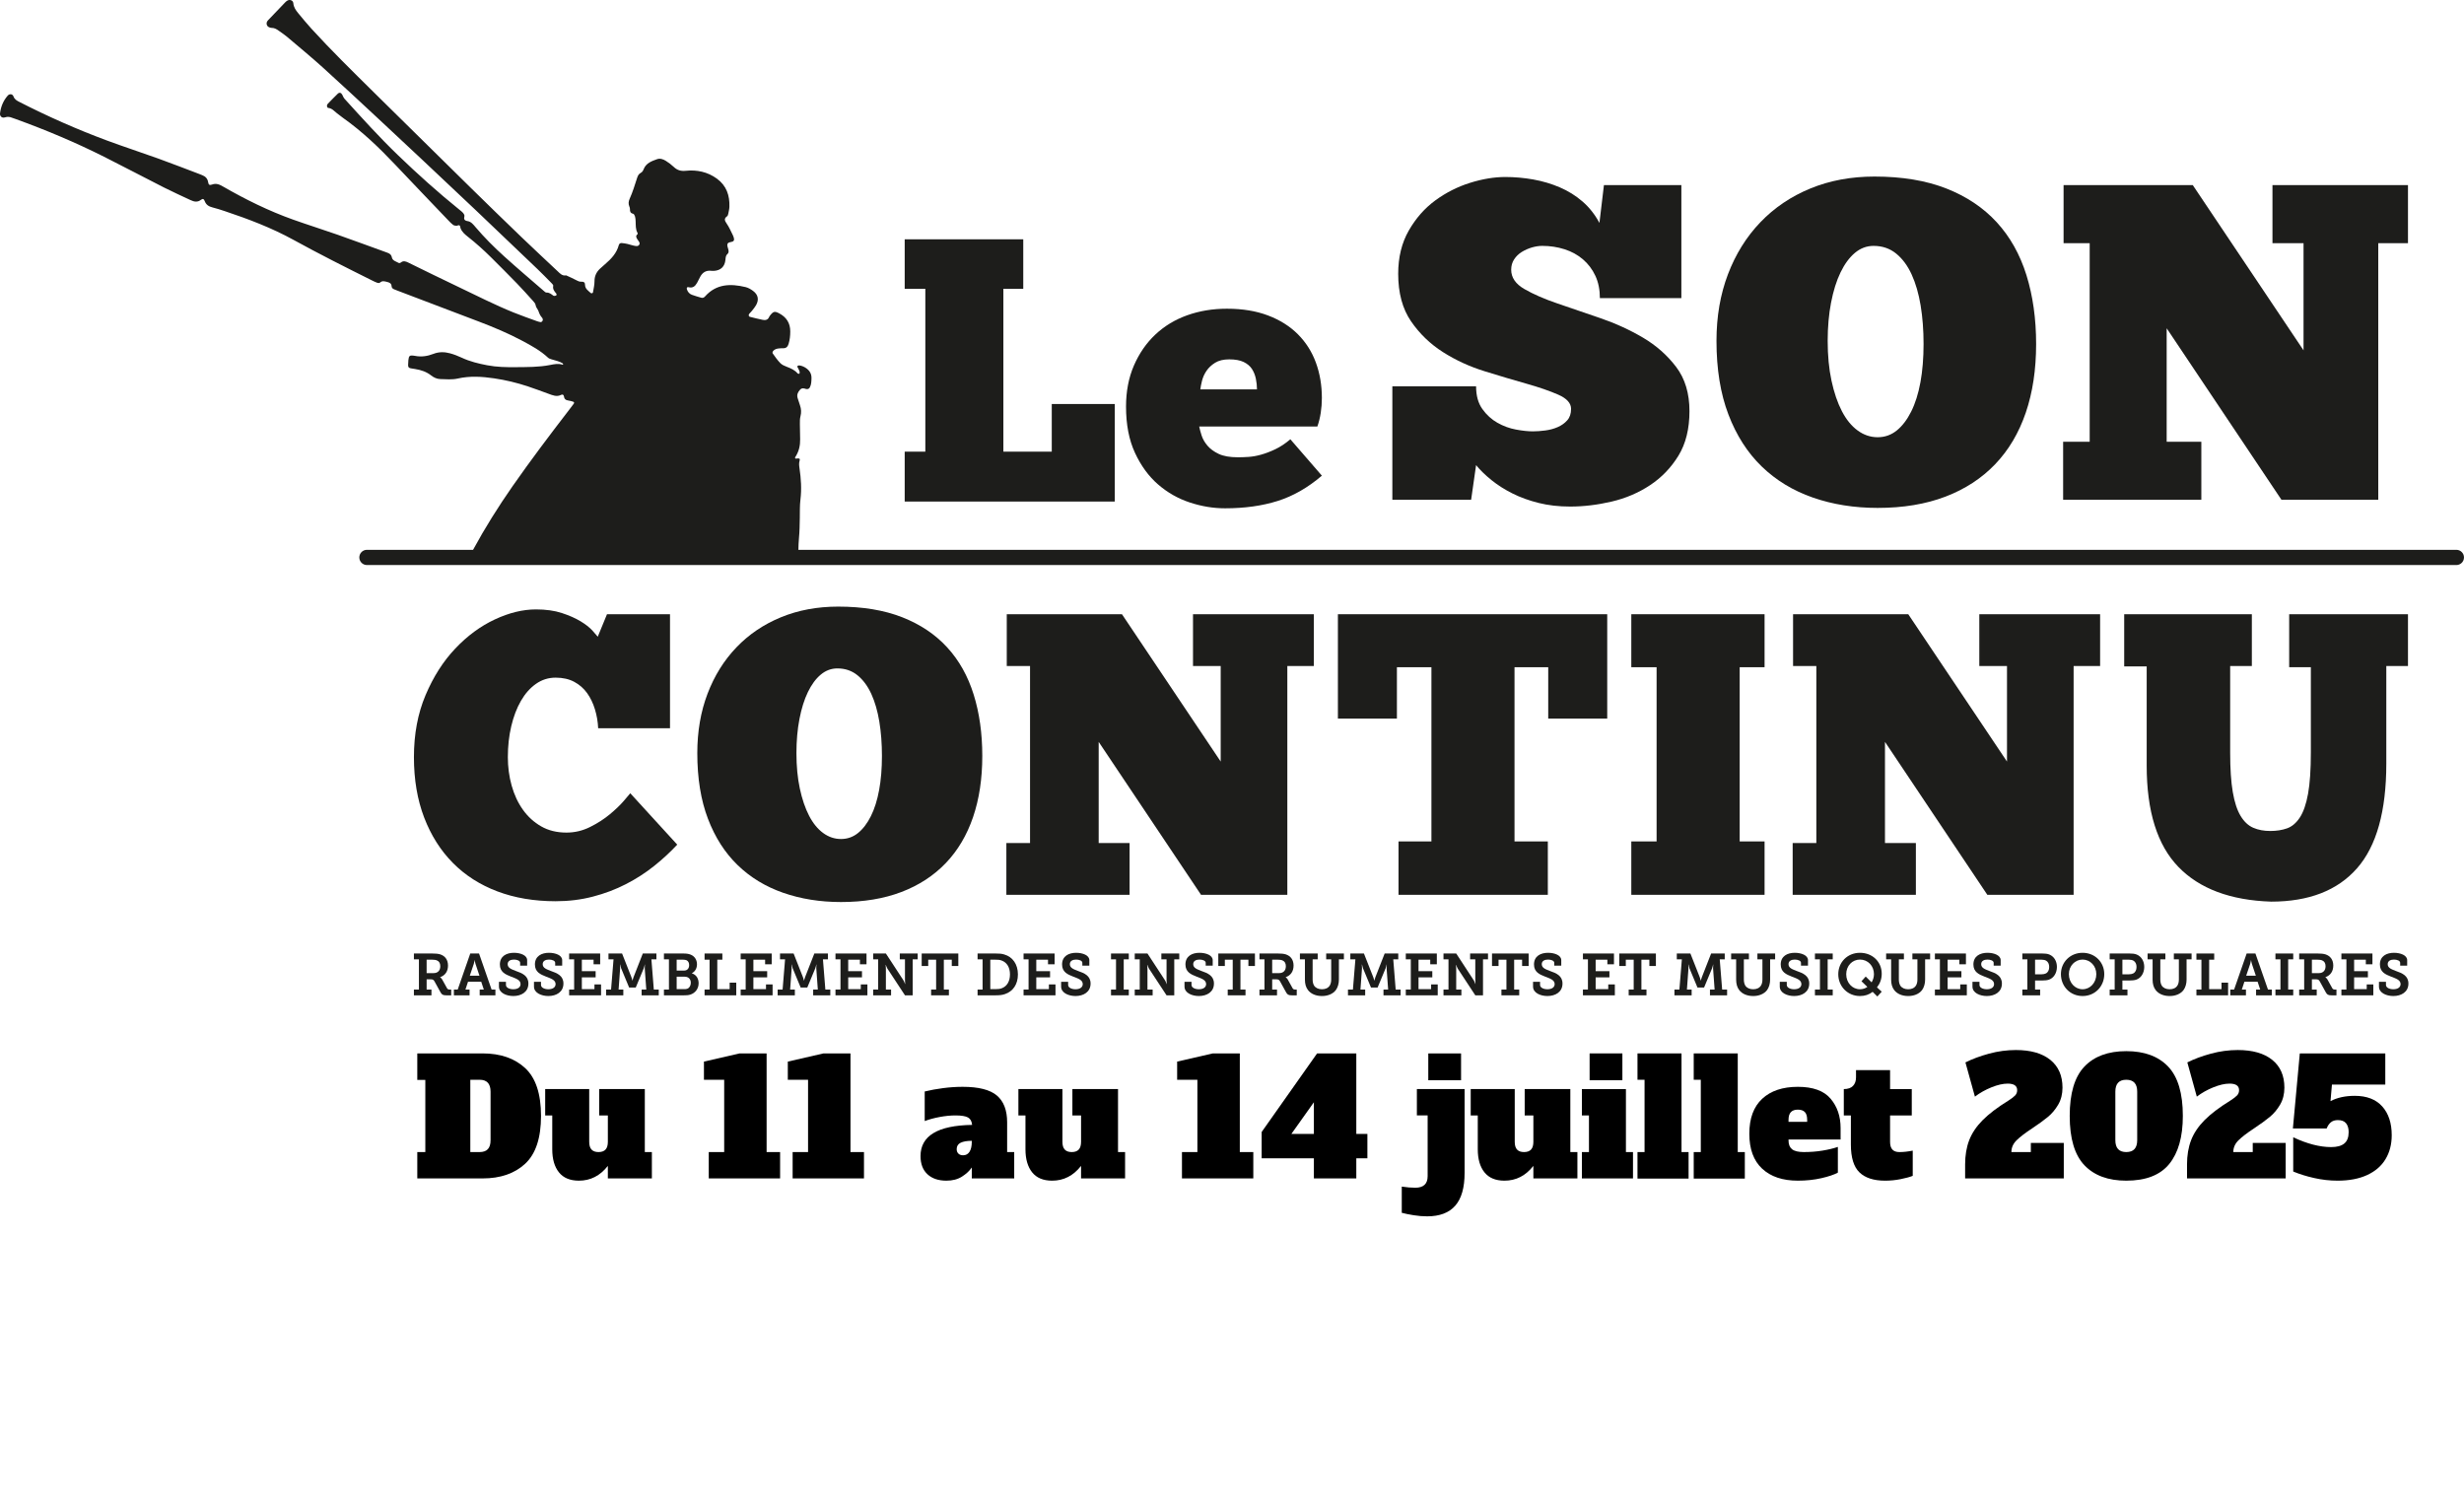 <svg xmlns="http://www.w3.org/2000/svg" id="a" width="797.393" height="487.892" viewBox="0 0 797.393 487.892"><g><path d="M794.928,177.934H258.376c.024-1.264.062-2.527.182-3.783.209-2.196.234-4.379.272-6.57.033-1.968-.031-3.952.206-5.898.417-3.419.192-6.8-.305-10.171-.126-.843-.214-1.613.039-2.44.183-.593-.026-.756-.7-.721-.216.013-.503.127-.632.027-.351-.265-.013-.542.121-.764,1.009-1.67,1.415-3.489,1.381-5.422-.029-1.665-.084-3.329-.084-4.993.001-.825-.021-1.683.188-2.468.326-1.229.257-2.386-.15-3.561-.271-.786-.541-1.572-.773-2.374-.307-1.054.074-1.91.791-2.685.576-.622,1.206-.474,1.873-.252.07.024.147.029.222.039.51.072.856-.121,1.095-.589.468-.911.474-1.892.508-2.879.06-1.624-.764-2.723-2.076-3.518-.386-.233-.813-.42-1.243-.541-.341-.092-.803-.188-1.057-.031-.447.275-.026.638.116.956.152.341.346.671.441,1.028.051.194-.064.431-.102.649-.193-.044-.463-.02-.567-.141-.924-1.074-2.147-1.622-3.438-2.109-.77-.29-1.598-.642-2.155-1.209-.946-.96-1.714-2.096-2.503-3.198-.102-.143.039-.593.206-.771.479-.522,1.137-.732,1.831-.789.453-.038.907-.077,1.361-.062,1.001.034,1.494-.493,1.775-1.403.406-1.321.539-2.658.542-4.03.006-2.698-1.227-4.612-3.575-5.855-1.432-.756-1.881-.659-2.893.602-.14.177-.283.364-.368.57-.402.963-1.204,1.106-2.073.931-1.405-.284-2.794-.642-4.186-.989-.354-.088-.468-.624-.205-.94.291-.348.633-.653.911-1.008.466-.597.971-1.176,1.333-1.831.988-1.778.667-3.384-.979-4.6-.718-.531-1.551-1.026-2.403-1.231-4.864-1.168-9.486-1.095-13.145,3.025-.337.381-.731.549-1.206.414-1.016-.291-2.036-.586-3.028-.946-.828-.298-1.351-.931-1.632-1.773-.15-.442.064-.823.52-.694,1.38.388,2.161-.32,2.763-1.39.374-.658.679-1.354,1.045-2.017.716-1.304,1.775-2.033,3.322-1.911.376.031.758.063,1.133.036,2.176-.151,3.461-1.369,3.688-3.542.071-.687.06-1.385.628-1.876.475-.415.436-.915.328-1.445-.117-.585-.453-1.216-.324-1.734.189-.752,1.104-.635,1.709-.892.411-.175.502-.549.428-.939-.072-.366-.18-.737-.347-1.069-.645-1.285-1.206-2.633-2.021-3.804-.657-.951-.932-1.623.156-2.38.207-.144.298-.516.359-.802.151-.741.341-1.487.369-2.238.133-3.691-.951-6.866-4.051-9.124-3.021-2.199-6.472-2.916-10.099-2.537-1.608.17-2.768-.213-3.887-1.28-.76-.727-1.624-1.362-2.514-1.925-.842-.533-1.863-.902-2.818-.564-1.755.625-3.58,1.253-4.37,3.231-.198.495-.439.948-.959,1.216-.645.333-.952.95-1.162,1.612-.735,2.304-1.453,4.613-2.442,6.825-.352.785-.436,1.597-.084,2.423.118.271.221.582.204.869-.036.781.154,1.297,1.026,1.492.262.059.512.545.611.883.142.498.179,1.037.202,1.566.061,1.279-.062,2.584.619,3.764.06.102.072.347.008.397-.786.606-.367,1.181.009,1.773.319.5.902,1.034.543,1.623-.415.687-1.216.424-1.863.298-.665-.133-1.305-.385-1.969-.535-.585-.134-1.183-.221-1.783-.281-.493-.047-.871.133-1.018.673-.698,2.615-2.46,4.467-4.442,6.16-.575.492-1.15.986-1.692,1.508-1.139,1.1-1.738,2.393-1.726,4.041.009,1.188-.301,2.381-.491,3.568-.042.282-.514.415-.736.203-.798-.763-1.825-1.324-1.841-2.696-.009-.753-.393-.987-1.24-.959-.484.015-.828-.089-1.251-.319-1.173-.634-2.407-1.161-3.615-1.731-1.239.249-1.955-.575-2.726-1.304-3.909-3.686-7.855-7.335-11.726-11.06-5.617-5.405-11.205-10.842-16.767-16.304-10.42-10.235-20.835-20.483-31.216-30.756-6.781-6.712-13.604-13.382-20.034-20.436-1.478-1.621-2.87-3.322-4.266-5.013-.769-.934-1.451-1.9-1.558-3.208-.072-.897-1.118-1.291-1.914-.836-.259.147-.5.348-.707.561-1.837,1.909-3.664,3.825-5.496,5.741-.104.109-.203.224-.29.347-.453.664-.232,1.593.483,1.938.267.129.575.252.86.245.984-.029,1.73.47,2.471,1.006.859.619,1.752,1.2,2.559,1.885,3.866,3.278,7.782,6.502,11.544,9.898,6.009,5.426,11.918,10.96,17.854,16.469,4.66,4.324,9.3,8.67,13.933,13.021,5.957,5.599,11.914,11.194,17.844,16.819,6.644,6.302,13.26,12.633,19.875,18.964,1.531,1.465,3.012,2.984,4.498,4.495.256.263.652.657.597.908-.224,1.048.323,1.723.912,2.431.19.23.301.605-.072.763-.241.101-.646.118-.836-.021-.669-.495-1.271-1.019-2.205-.982-.302.012-.647-.357-.931-.6-4.228-3.668-8.506-7.28-12.657-11.036-3.312-2.995-6.479-6.145-9.373-9.559-.684-.807-1.406-1.736-2.474-1.908-1.132-.181-1.35-.621-1.104-1.637.07-.291-.178-.733-.404-.999-.336-.399-.775-.715-1.186-1.049-6.952-5.617-13.594-11.576-20.026-17.78-6-5.783-11.576-11.963-17.17-18.127-.338-.374-.525-.888-.766-1.347-.346-.661-.907-.814-1.455-.286-1.093,1.047-2.136,2.142-3.193,3.228-.103.105-.164.249-.233.382-.154.289.026.932.339.962,1.246.115,1.964,1.052,2.847,1.734.658.51,1.308,1.033,1.987,1.513,6.207,4.397,11.663,9.626,16.872,15.135,5.719,6.049,11.485,12.055,17.235,18.075.468.492.946.989,1.486,1.396.271.205.687.268,1.047.29.286.021.6-.215.866-.163.459.089.369.582.487.918.431,1.197,1.369,1.993,2.314,2.74,2.681,2.11,5.213,4.383,7.631,6.785,2.79,2.772,5.571,5.555,8.309,8.378,1.79,1.847,3.503,3.768,5.226,5.678.345.382.76.844.816,1.307.1.821.727,1.326.952,2.008.267.814.598,1.526,1.19,2.14.137.142.172.405.206.618.048.308-.409.829-.689.776-.371-.065-.747-.142-1.099-.27-2.559-.936-5.135-1.824-7.657-2.844-6.107-2.467-11.97-5.471-17.913-8.299-5.397-2.567-10.761-5.208-16.128-7.835-.864-.422-1.662-.74-2.516-.006-.142.123-.475.188-.623.105-.844-.466-2.011-.731-2.222-1.767-.209-1.031-.816-1.324-1.631-1.615-5.337-1.921-10.654-3.899-16.007-5.778-4.78-1.678-9.622-3.185-14.393-4.888-7.861-2.806-15.32-6.491-22.548-10.648-1.154-.662-2.231-1.203-3.619-.683-.808.299-1.134.107-1.271-.762-.193-1.21-.885-1.872-1.945-2.281-.283-.11-.56-.233-.843-.339-4.457-1.683-8.896-3.418-13.378-5.036-5.55-2.001-11.165-3.817-16.695-5.873-9.652-3.588-19.057-7.753-28.229-12.445-.808-.414-1.543-.794-1.904-1.779-.309-.842-1.272-.931-1.861-.26-1.435,1.637-2.231,3.58-2.489,5.729-.114.952.645,1.632,1.589,1.313.882-.3,1.615-.165,2.4.16.35.143.715.248,1.072.374,9.754,3.531,19.307,7.544,28.579,12.197,6.492,3.259,12.909,6.665,19.39,9.948,2.832,1.436,5.737,2.733,8.61,4.088,1.145.539,2.253.799,3.399-.096.551-.431.931-.31,1.204.428.452,1.216,1.332,1.739,2.508,2.038,1.316.335,2.618.748,3.909,1.18,7.689,2.568,15.254,5.439,22.373,9.355,8.354,4.599,16.876,8.878,25.41,13.126.54.268,1.087.542,1.657.74.249.09.676.104.835-.048.742-.707,1.498-.442,2.328-.239.816.197,1.405.474,1.458,1.421.029.497.376.801.831.977.354.136.703.284,1.055.417,8.769,3.331,17.539,6.654,26.303,9.994,4.811,1.832,9.557,3.817,14.103,6.242,2.938,1.567,5.865,3.16,8.33,5.463.302.283.771.42,1.185.549,1.214.378,2.483.596,3.575,1.303.084.055.101.222.129.34.005.014-.139.1-.19.082-1.355-.452-2.695-.177-4.032.089-3.662.725-7.396.668-11.084.707-3.075.032-6.197-.024-9.269-.615-2.832-.545-5.606-1.207-8.233-2.443-1.225-.576-2.512-1.07-3.817-1.426-1.773-.482-3.571-.515-5.343.18-1.933.756-3.935,1.064-6.008.642-.367-.073-.749-.097-1.125-.103-.421-.008-.713.221-.828.627-.079.29-.133.589-.154.887-.205,2.795-.228,2.459,2.212,2.859,1.914.313,3.651.885,5.183,2.098.843.664,1.859,1.12,2.921,1.151,1.883.054,3.838.237,5.644-.172,3.935-.886,7.83-.645,11.726-.075,3.74.545,7.423,1.429,11.019,2.624,2.222.738,4.415,1.567,6.618,2.368,1.351.488,2.676,1.105,4.143.353.407-.211.8-.003.853.425.115.896.582,1.313,1.46,1.419.519.062,1.033.225,1.539.376.399.121.377.415.175.69-.489.672-.996,1.333-1.505,1.993-6.234,8.094-12.393,16.248-18.243,24.627-4.64,6.647-8.942,13.503-12.809,20.624h-34.345c-1.362,0-2.465,1.103-2.465,2.465s1.103,2.465,2.465,2.465h676.177c1.361,0,2.465-1.103,2.465-2.465s-1.104-2.465-2.465-2.465h0Z" fill="#1d1d1b"></path><polygon points="360.767 130.741 340.371 130.741 340.371 146.16 324.709 146.16 324.709 93.467 331.143 93.467 331.143 77.441 292.777 77.441 292.777 93.467 299.455 93.467 299.455 146.16 292.777 146.16 292.777 162.307 360.767 162.307 360.767 130.741" fill="#1d1d1b"></polygon><path d="M374.789,156.783c3.035,2.632,6.454,4.574,10.259,5.827,3.803,1.255,7.607,1.883,11.412,1.883,6.312,0,11.976-.79,16.998-2.369,5.017-1.578,9.792-4.308,14.326-8.194l-10.2-11.777c-1.62,1.378-3.238,2.45-4.856,3.218-1.619.769-3.157,1.357-4.614,1.76-1.456.406-2.812.649-4.067.728-1.255.082-2.409.121-3.46.121-2.591,0-4.656-.364-6.192-1.093-1.538-.728-2.752-1.617-3.642-2.671-.893-1.05-1.518-2.143-1.884-3.277-.363-1.133-.627-2.105-.787-2.915h38.243c.486-1.375.85-2.852,1.094-4.431.242-1.577.364-3.175.364-4.795,0-4.128-.65-7.953-1.944-11.473-1.296-3.521-3.238-6.575-5.827-9.166-2.591-2.589-5.809-4.615-9.652-6.072-3.846-1.457-8.278-2.186-13.294-2.186-4.612,0-8.903.711-12.868,2.125-3.968,1.417-7.407,3.502-10.321,6.253-2.915,2.752-5.221,6.091-6.922,10.016-1.7,3.927-2.549,8.359-2.549,13.294,0,5.829.971,10.827,2.914,14.995,1.941,4.169,4.431,7.568,7.467,10.198h.002ZM388.993,123.214c.284-1.133.768-2.204,1.457-3.217.686-1.012,1.618-1.883,2.793-2.611,1.172-.727,2.689-1.092,4.553-1.092,1.943,0,3.5.285,4.673.849,1.174.568,2.066,1.317,2.673,2.246.607.933,1.031,1.985,1.274,3.157.243,1.174.364,2.328.364,3.46h-18.333c.08-.728.262-1.658.546-2.792Z" fill="#1d1d1b"></path><path d="M477.686,150.522c1.359,1.654,3.035,3.279,5.027,4.882,1.989,1.602,4.247,3.037,6.774,4.297,2.526,1.264,5.34,2.282,8.448,3.061,3.109.776,6.507,1.165,10.201,1.165,4.368,0,8.838-.535,13.401-1.603,4.564-1.068,8.721-2.841,12.461-5.318,3.737-2.476,6.794-5.657,9.179-9.542,2.377-3.884,3.566-8.692,3.566-14.424s-1.432-10.49-4.297-14.278c-2.867-3.787-6.436-6.942-10.708-9.47-4.274-2.524-8.887-4.637-13.842-6.338-4.954-1.697-9.568-3.277-13.842-4.735-4.275-1.456-7.843-3.009-10.708-4.662-2.866-1.651-4.297-3.737-4.297-6.265,0-1.261.314-2.379.948-3.351.629-.969,1.456-1.771,2.474-2.404,1.023-.63,2.115-1.115,3.278-1.458,1.168-.338,2.283-.509,3.352-.509,2.523,0,4.928.364,7.211,1.094,2.281.727,4.271,1.82,5.972,3.278,1.697,1.457,3.036,3.231,4.009,5.318.968,2.089,1.457,4.494,1.457,7.212h26.371v-36.568h-25.059l-1.458,12.237c-1.457-2.719-3.278-5.027-5.464-6.921-2.185-1.893-4.639-3.423-7.358-4.589-2.721-1.166-5.586-2.014-8.597-2.55-3.01-.532-6.023-.801-9.031-.801-3.596,0-7.408.633-11.437,1.893-4.032,1.265-7.772,3.158-11.219,5.682-3.448,2.527-6.314,5.78-8.595,9.762-2.282,3.984-3.423,8.645-3.423,13.986,0,6.216,1.384,11.341,4.152,15.371,2.768,4.031,6.215,7.356,10.345,9.979,4.126,2.623,8.617,4.688,13.475,6.192,4.856,1.507,9.348,2.841,13.477,4.006,4.129,1.166,7.575,2.357,10.341,3.569,2.77,1.217,4.155,2.747,4.155,4.59,0,1.555-.413,2.794-1.239,3.714-.825.925-1.846,1.654-3.06,2.185-1.213.536-2.548.899-4.003,1.093-1.46.195-2.818.292-4.082.292-1.553,0-3.374-.195-5.463-.584-2.088-.386-4.078-1.115-5.972-2.184-1.893-1.068-3.522-2.55-4.88-4.445-1.362-1.894-2.04-4.344-2.04-7.356h-27.098v36.713h25.496l1.602-11.22v.004Z" fill="#1d1d1b"></path><path d="M570.125,150.961c4.614,4.468,10.126,7.82,16.536,10.052,6.41,2.233,13.405,3.352,20.979,3.352,8.254,0,15.565-1.216,21.928-3.643,6.36-2.427,11.727-5.923,16.099-10.489,4.367-4.564,7.67-10.126,9.906-16.682,2.234-6.556,3.351-13.961,3.351-22.218,0-8.158-1.046-15.588-3.131-22.29-2.091-6.703-5.295-12.407-9.617-17.119-4.323-4.71-9.761-8.353-16.315-10.928-6.558-2.572-14.304-3.861-23.239-3.861-7.578,0-14.498,1.288-20.761,3.861-6.264,2.575-11.656,6.217-16.174,10.928-4.516,4.712-8.013,10.322-10.487,16.827-2.477,6.508-3.717,13.695-3.717,21.562,0,9.131,1.287,17.072,3.862,23.821,2.572,6.752,6.167,12.362,10.781,16.828h-.001ZM592.563,97.929c.73-3.789,1.746-7.041,3.059-9.762,1.312-2.717,2.862-4.831,4.662-6.338,1.795-1.504,3.809-2.258,6.045-2.258,2.817,0,5.245.827,7.285,2.478,2.039,1.652,3.716,3.911,5.028,6.773,1.308,2.868,2.278,6.219,2.912,10.054.63,3.837.946,7.991.946,12.456,0,4.568-.34,8.694-1.016,12.384-.682,3.693-1.678,6.847-2.99,9.469-1.31,2.623-2.866,4.662-4.662,6.119-1.799,1.457-3.862,2.186-6.192,2.186s-4.494-.729-6.482-2.186c-1.994-1.457-3.693-3.544-5.101-6.265-1.408-2.718-2.524-5.995-3.351-9.834-.826-3.835-1.236-8.134-1.236-12.894,0-4.467.364-8.595,1.092-12.384v.002Z" fill="#1d1d1b"></path><polygon points="712.391 142.948 701.173 142.948 701.173 106.233 738.324 161.742 769.647 161.742 769.647 78.698 779.264 78.698 779.264 59.905 735.41 59.905 735.41 78.698 745.465 78.698 745.465 113.373 709.623 59.905 667.811 59.905 667.811 78.698 676.259 78.698 676.259 142.948 667.665 142.948 667.665 161.742 712.391 161.742 712.391 142.948" fill="#1d1d1b"></polygon><path d="M191.885,290.153c3.811-.994,7.362-2.337,10.652-4.025,3.291-1.69,6.321-3.638,9.093-5.846,2.77-2.208,5.282-4.524,7.535-6.95l-15.198-16.627c-.26.348-.975,1.191-2.144,2.532-1.169,1.345-2.663,2.773-4.481,4.287-1.819,1.516-3.941,2.88-6.364,4.092-2.426,1.215-4.981,1.818-7.664,1.818-3.117,0-5.846-.67-8.184-2.012-2.337-1.342-4.308-3.139-5.91-5.391-1.603-2.25-2.814-4.849-3.637-7.793-.824-2.944-1.233-6.018-1.233-9.224,0-3.548.367-6.883,1.103-10.001.735-3.117,1.774-5.846,3.118-8.184,1.342-2.339,2.965-4.177,4.872-5.52,1.903-1.342,4.026-2.013,6.364-2.013s4.352.455,6.039,1.363c1.689.909,3.073,2.124,4.157,3.638,1.083,1.516,1.926,3.269,2.534,5.26.605,1.994.951,4.027,1.039,6.105h23.251v-36.891h-20.392l-2.988,7.275c-.26-.345-.843-1.017-1.752-2.013-.911-.995-2.19-1.991-3.832-2.988-1.647-.994-3.661-1.883-6.041-2.663-2.381-.779-5.174-1.169-8.377-1.169-4.245,0-8.684,1.084-13.314,3.247-4.635,2.166-8.898,5.305-12.795,9.418-3.898,4.112-7.102,9.136-9.613,15.068-2.514,5.933-3.767,12.622-3.767,20.068,0,7.275,1.104,13.792,3.311,19.55,2.209,5.76,5.304,10.651,9.288,14.678,3.983,4.026,8.788,7.101,14.419,9.224,5.627,2.119,11.905,3.181,18.834,3.181,4.241,0,8.269-.498,12.079-1.494h-.002Z" fill="#1d1d1b"></path><path d="M315.09,224.752c-1.862-5.975-4.72-11.063-8.573-15.263-3.855-4.199-8.703-7.446-14.546-9.742-5.847-2.294-12.752-3.442-20.72-3.442-6.755,0-12.923,1.147-18.51,3.442-5.585,2.296-10.392,5.544-14.418,9.742-4.027,4.2-7.144,9.202-9.353,15.003-2.208,5.803-3.312,12.21-3.312,19.225,0,8.141,1.149,15.221,3.444,21.237,2.294,6.021,5.497,11.022,9.611,15.004,4.112,3.983,9.027,6.971,14.743,8.962,5.716,1.99,11.951,2.988,18.705,2.988,7.359,0,13.878-1.084,19.55-3.248,5.671-2.164,10.456-5.281,14.354-9.352,3.895-4.07,6.838-9.028,8.832-14.874,1.991-5.845,2.988-12.449,2.988-19.809,0-7.275-.931-13.899-2.794-19.874h-.001ZM284.5,255.667c-.607,3.293-1.494,6.106-2.664,8.444-1.168,2.337-2.554,4.156-4.156,5.454-1.603,1.3-3.441,1.949-5.52,1.949s-4.007-.649-5.781-1.949c-1.776-1.298-3.292-3.16-4.546-5.586-1.255-2.423-2.253-5.345-2.988-8.766-.736-3.42-1.104-7.253-1.104-11.497,0-3.982.324-7.665.975-11.042.649-3.377,1.558-6.277,2.727-8.702,1.168-2.423,2.552-4.307,4.157-5.65,1.602-1.341,3.397-2.015,5.391-2.015,2.512,0,4.677.738,6.495,2.21,1.818,1.474,3.311,3.487,4.481,6.039,1.168,2.556,2.033,5.543,2.597,8.964.563,3.422.846,7.123.846,11.106,0,4.072-.304,7.751-.91,11.041h0Z" fill="#1d1d1b"></path><polygon points="355.552 240.079 388.675 289.57 416.602 289.57 416.602 215.529 425.177 215.529 425.177 198.771 386.077 198.771 386.077 215.529 395.039 215.529 395.039 246.444 363.085 198.771 325.806 198.771 325.806 215.529 333.339 215.529 333.339 272.814 325.676 272.814 325.676 289.57 365.554 289.57 365.554 272.814 355.552 272.814 355.552 240.079" fill="#1d1d1b"></polygon><polygon points="520.126 232.545 520.126 198.771 432.969 198.771 432.969 232.545 452.064 232.545 452.064 215.919 463.235 215.919 463.235 272.293 452.584 272.293 452.584 289.569 500.903 289.569 500.903 272.293 490.122 272.293 490.122 215.919 501.033 215.919 501.033 232.545 520.126 232.545" fill="#1d1d1b"></polygon><polygon points="527.919 272.293 527.919 289.569 571.045 289.569 571.045 272.293 562.99 272.293 562.99 215.919 571.045 215.919 571.045 198.771 527.919 198.771 527.919 215.919 536.103 215.919 536.103 272.293 527.919 272.293" fill="#1d1d1b"></polygon><polygon points="580.138 272.814 580.138 289.57 620.013 289.57 620.013 272.814 610.012 272.814 610.012 240.079 643.134 289.57 671.061 289.57 671.061 215.529 679.634 215.529 679.634 198.771 640.538 198.771 640.538 215.529 649.498 215.529 649.498 246.444 617.545 198.771 580.267 198.771 580.267 215.529 587.798 215.529 587.798 272.814 580.138 272.814" fill="#1d1d1b"></polygon><path d="M704.967,280.542c6.837,7.059,16.84,10.802,30.005,11.236,12.209,0,21.475-3.592,27.796-10.781,6.321-7.187,9.483-18.488,9.483-33.902v-31.565h7.014v-16.758h-38.448v17.147h7.016v27.537c0,5.631-.305,10.113-.911,13.444-.607,3.336-1.494,5.891-2.662,7.665-1.168,1.776-2.554,2.944-4.158,3.507-1.603.564-3.398.843-5.391.843-2.077,0-3.918-.344-5.518-1.04-1.606-.692-2.967-1.968-4.091-3.831-1.128-1.862-1.971-4.436-2.534-7.73-.565-3.289-.845-7.534-.845-12.729v-28.057h7.016v-16.758h-41.31v16.887h7.278v32.085c0,14.809,3.42,25.741,10.261,32.799h0Z" fill="#1d1d1b"></path><path d="M144.659,319.79l-1.563-2.821c-.134-.248-.305-.401-.438-.534l-.229-.172v-.038c1.582-.534,2.554-1.848,2.554-3.754s-.972-3.107-2.497-3.621c-.762-.229-1.582-.286-2.573-.286h-5.965v1.887h1.62v9.777h-1.62v1.868h5.68v-1.868h-1.563v-3.316h1.239c.781,0,1.029.172,1.315.686l1.925,3.488c.419.782.781,1.01,1.887,1.01h1.582v-1.868h-.438c-.457,0-.705-.076-.915-.438h0ZM140.313,314.911h-2.249v-4.346h1.83c.648,0,1.163.076,1.525.248.743.305,1.067.972,1.067,1.868,0,1.448-.858,2.23-2.173,2.23Z" fill="#1d1d1b"></path><path d="M155.026,308.564h-2.84l-4.059,11.664h-1.239v1.868h5.07v-1.868h-1.334l.839-2.535h4.269l.839,2.535h-1.334v1.868h5.089v-1.868h-1.239l-4.06-11.664h-.001ZM152.034,315.75l1.296-3.831c.095-.362.133-.629.191-.839l.057-.343h.057c0,.095.019.21.038.343l.21.839,1.277,3.831h-3.126Z" fill="#1d1d1b"></path><path d="M166.955,314.225c-1.391-.553-2.668-.953-2.668-2.211,0-1.029.915-1.486,2.02-1.486,1.01,0,2.02.362,2.02,1.048v.915h2.268v-1.772c0-1.582-2.154-2.383-4.288-2.383-2.344,0-4.536,1.048-4.536,3.774,0,2.44,1.772,3.221,3.583,3.926,1.563.61,3.107,1.067,3.107,2.421,0,1.086-.972,1.677-2.344,1.677-1.277,0-2.382-.534-2.382-1.391v-1.01h-2.268v1.544c0,2.039,2.402,3.049,4.651,3.049,2.554,0,4.879-1.277,4.879-4.04,0-2.516-2.001-3.354-4.04-4.06h-.002Z" fill="#1d1d1b"></path><path d="M178.294,314.225c-1.391-.553-2.668-.953-2.668-2.211,0-1.029.915-1.486,2.02-1.486,1.01,0,2.02.362,2.02,1.048v.915h2.268v-1.772c0-1.582-2.154-2.383-4.288-2.383-2.344,0-4.536,1.048-4.536,3.774,0,2.44,1.772,3.221,3.583,3.926,1.563.61,3.107,1.067,3.107,2.421,0,1.086-.972,1.677-2.344,1.677-1.277,0-2.382-.534-2.382-1.391v-1.01h-2.268v1.544c0,2.039,2.402,3.049,4.651,3.049,2.554,0,4.879-1.277,4.879-4.04,0-2.516-2.001-3.354-4.04-4.06h-.002Z" fill="#1d1d1b"></path><polygon points="192.377 320.095 188.298 320.095 188.298 316.283 192.758 316.283 192.758 314.282 188.298 314.282 188.298 310.565 192.091 310.565 192.091 312.052 194.225 312.052 194.225 308.564 184.181 308.564 184.181 310.451 185.801 310.451 185.801 320.228 184.181 320.228 184.181 322.096 194.511 322.096 194.511 318.57 192.377 318.57 192.377 320.095" fill="#1d1d1b"></polygon><path d="M210.806,310.451h1.62v-1.887h-4.403l-2.992,7.643c-.133.324-.21.61-.267.82l-.076.305h-.038l-.076-.305c-.057-.21-.114-.496-.248-.82l-3.011-7.643h-4.403v1.887h1.639l-.8,9.777h-1.601v1.868h5.565v-1.868h-1.525l.495-6.823c.019-.248,0-.553-.019-.8l-.038-.458h.076c.019.134.057.286.095.419.057.248.133.553.21.782l2.592,6.232h2.135l2.592-6.232c.095-.229.172-.534.229-.782.038-.133.076-.286.095-.419h.057l-.038.458c-.019.248-.038.553-.019.8l.495,6.823h-1.506v1.868h5.546v-1.868h-1.601l-.781-9.777h0Z" fill="#1d1d1b"></path><path d="M223.897,314.987v-.038c1.067-.553,1.658-1.62,1.658-2.897,0-1.524-.839-2.649-2.058-3.126-.705-.286-1.41-.362-2.421-.362h-6.213v1.887h1.62v9.777h-1.62v1.868h6.518c.743,0,1.353-.019,2.02-.229,1.468-.458,2.687-1.792,2.687-3.678,0-1.43-.686-2.745-2.192-3.202h0ZM218.98,310.565h2.097c.477,0,.877.076,1.163.21.534.286.781.877.781,1.544,0,1.048-.591,1.772-1.658,1.772h-2.383v-3.526ZM222.468,319.942c-.286.133-.648.152-.972.152h-2.516v-4.022h2.611c1.239,0,1.963.801,1.963,1.963,0,.858-.4,1.62-1.087,1.906h.001Z" fill="#1d1d1b"></path><polygon points="236.131 320.095 232.129 320.095 232.129 310.565 233.768 310.565 233.768 308.564 228.012 308.564 228.012 310.565 229.632 310.565 229.632 320.228 228.012 320.228 228.012 322.096 238.266 322.096 238.266 317.998 236.131 317.998 236.131 320.095" fill="#1d1d1b"></polygon><polygon points="247.89 320.095 243.811 320.095 243.811 316.283 248.271 316.283 248.271 314.282 243.811 314.282 243.811 310.565 247.604 310.565 247.604 312.052 249.738 312.052 249.738 308.564 239.694 308.564 239.694 310.451 241.314 310.451 241.314 320.228 239.694 320.228 239.694 322.096 250.024 322.096 250.024 318.57 247.89 318.57 247.89 320.095" fill="#1d1d1b"></polygon><path d="M266.318,310.451h1.62v-1.887h-4.403l-2.992,7.643c-.133.324-.21.61-.267.82l-.076.305h-.038l-.076-.305c-.057-.21-.114-.496-.248-.82l-3.011-7.643h-4.403v1.887h1.639l-.8,9.777h-1.601v1.868h5.565v-1.868h-1.525l.495-6.823c.019-.248,0-.553-.019-.8l-.038-.458h.076c.019.134.057.286.095.419.057.248.133.553.21.782l2.592,6.232h2.135l2.592-6.232c.095-.229.172-.534.229-.782.038-.133.076-.286.095-.419h.057l-.038.458c-.019.248-.038.553-.019.8l.495,6.823h-1.506v1.868h5.546v-1.868h-1.601l-.781-9.777h0Z" fill="#1d1d1b"></path><polygon points="278.571 320.095 274.492 320.095 274.492 316.283 278.952 316.283 278.952 314.282 274.492 314.282 274.492 310.565 278.285 310.565 278.285 312.052 280.42 312.052 280.42 308.564 270.376 308.564 270.376 310.451 271.996 310.451 271.996 320.228 270.376 320.228 270.376 322.096 280.706 322.096 280.706 318.57 278.571 318.57 278.571 320.095" fill="#1d1d1b"></polygon><path d="M291.187,310.451h1.677v6.69c0,.248.019.534.038.819l.038.458h-.057l-.152-.4c-.096-.229-.21-.534-.343-.744l-5.699-8.71h-4.117v1.887h1.62v9.777h-1.62v1.868h5.794v-1.868h-1.677v-6.69c.019-.248-.019-.572-.038-.82l-.057-.438h.076l.153.4c.095.229.21.515.343.743l5.699,8.672h2.497v-11.645h1.62v-1.887h-5.794v1.887h0Z" fill="#1d1d1b"></path><polygon points="298.275 312.605 300.39 312.605 300.39 310.565 302.944 310.565 302.944 320.228 301.324 320.228 301.324 322.096 307.08 322.096 307.08 320.228 305.441 320.228 305.441 310.565 308.014 310.565 308.014 312.605 310.13 312.605 310.13 308.564 298.275 308.564 298.275 312.605" fill="#1d1d1b"></polygon><path d="M325.032,308.888c-.896-.286-1.734-.324-2.821-.324h-5.851v1.887h1.62v9.777h-1.62v1.868h5.87c1.144,0,2.077-.076,2.992-.4,2.592-.858,4.193-3.145,4.193-6.366,0-3.316-1.734-5.679-4.384-6.442h.001ZM324.327,319.752c-.667.286-1.353.343-2.211.343h-1.639v-9.53h1.639c.819,0,1.429.019,2.116.305,1.601.61,2.611,2.154,2.611,4.46,0,2.23-.972,3.793-2.516,4.422h0Z" fill="#1d1d1b"></path><polygon points="339.439 320.095 335.36 320.095 335.36 316.283 339.82 316.283 339.82 314.282 335.36 314.282 335.36 310.565 339.153 310.565 339.153 312.052 341.288 312.052 341.288 308.564 331.243 308.564 331.243 310.451 332.863 310.451 332.863 320.228 331.243 320.228 331.243 322.096 341.573 322.096 341.573 318.57 339.439 318.57 339.439 320.095" fill="#1d1d1b"></polygon><path d="M348.891,314.225c-1.391-.553-2.668-.953-2.668-2.211,0-1.029.915-1.486,2.02-1.486,1.01,0,2.02.362,2.02,1.048v.915h2.268v-1.772c0-1.582-2.154-2.383-4.288-2.383-2.344,0-4.536,1.048-4.536,3.774,0,2.44,1.772,3.221,3.583,3.926,1.563.61,3.107,1.067,3.107,2.421,0,1.086-.972,1.677-2.344,1.677-1.277,0-2.382-.534-2.382-1.391v-1.01h-2.268v1.544c0,2.039,2.402,3.049,4.651,3.049,2.554,0,4.879-1.277,4.879-4.04,0-2.516-2.001-3.354-4.04-4.06h-.002Z" fill="#1d1d1b"></path><polygon points="359.543 310.451 361.163 310.451 361.163 320.228 359.543 320.228 359.543 322.096 365.299 322.096 365.299 320.228 363.659 320.228 363.659 310.451 365.299 310.451 365.299 308.564 359.543 308.564 359.543 310.451" fill="#1d1d1b"></polygon><path d="M375.838,310.451h1.677v6.69c0,.248.019.534.038.819l.038.458h-.057l-.152-.4c-.095-.229-.21-.534-.343-.744l-5.699-8.71h-4.117v1.887h1.62v9.777h-1.62v1.868h5.794v-1.868h-1.677v-6.69c.019-.248-.019-.572-.038-.82l-.057-.438h.076l.152.4c.095.229.21.515.343.743l5.699,8.672h2.497v-11.645h1.62v-1.887h-5.794v1.887h0Z" fill="#1d1d1b"></path><path d="M388.815,314.225c-1.391-.553-2.668-.953-2.668-2.211,0-1.029.915-1.486,2.02-1.486,1.01,0,2.02.362,2.02,1.048v.915h2.268v-1.772c0-1.582-2.154-2.383-4.288-2.383-2.344,0-4.536,1.048-4.536,3.774,0,2.44,1.772,3.221,3.583,3.926,1.563.61,3.107,1.067,3.107,2.421,0,1.086-.972,1.677-2.344,1.677-1.277,0-2.382-.534-2.382-1.391v-1.01h-2.268v1.544c0,2.039,2.401,3.049,4.65,3.049,2.554,0,4.879-1.277,4.879-4.04,0-2.516-2.001-3.354-4.041-4.06h0Z" fill="#1d1d1b"></path><polygon points="394.264 312.605 396.38 312.605 396.38 310.565 398.933 310.565 398.933 320.228 397.314 320.228 397.314 322.096 403.069 322.096 403.069 320.228 401.429 320.228 401.429 310.565 404.003 310.565 404.003 312.605 406.119 312.605 406.119 308.564 394.264 308.564 394.264 312.605" fill="#1d1d1b"></polygon><path d="M418.296,319.79l-1.563-2.821c-.134-.248-.305-.401-.438-.534l-.229-.172v-.038c1.582-.534,2.554-1.848,2.554-3.754s-.972-3.107-2.497-3.621c-.762-.229-1.582-.286-2.573-.286h-5.965v1.887h1.62v9.777h-1.62v1.868h5.68v-1.868h-1.563v-3.316h1.239c.781,0,1.029.172,1.315.686l1.925,3.488c.419.782.781,1.01,1.887,1.01h1.582v-1.868h-.438c-.457,0-.705-.076-.915-.438h-.001ZM413.95,314.911h-2.249v-4.346h1.83c.648,0,1.163.076,1.525.248.743.305,1.067.972,1.067,1.868,0,1.448-.858,2.23-2.173,2.23h0Z" fill="#1d1d1b"></path><path d="M429.178,310.451h1.62v6.538c0,.762-.152,1.41-.457,1.925-.515.819-1.391,1.22-2.535,1.22s-2.077-.439-2.554-1.201c-.286-.477-.457-1.163-.457-1.925v-6.557h1.639v-1.887h-5.756v1.887h1.62v6.557c0,1.372.305,2.516,1.01,3.411.934,1.22,2.573,1.906,4.498,1.906,1.83,0,3.507-.629,4.498-1.925.629-.858.991-2.077.991-3.392v-6.557h1.62v-1.887h-5.737v1.887h0Z" fill="#1d1d1b"></path><path d="M450.884,310.451h1.62v-1.887h-4.403l-2.992,7.643c-.133.324-.21.61-.267.82l-.076.305h-.038l-.076-.305c-.057-.21-.114-.496-.248-.82l-3.011-7.643h-4.403v1.887h1.639l-.8,9.777h-1.601v1.868h5.565v-1.868h-1.525l.495-6.823c.019-.248,0-.553-.019-.8l-.038-.458h.076c.019.134.057.286.095.419.057.248.133.553.21.782l2.592,6.232h2.135l2.592-6.232c.095-.229.172-.534.229-.782.038-.133.076-.286.095-.419h.057l-.038.458c-.019.248-.038.553-.019.8l.496,6.823h-1.506v1.868h5.546v-1.868h-1.601l-.782-9.777h.001Z" fill="#1d1d1b"></path><polygon points="463.137 320.095 459.058 320.095 459.058 316.283 463.518 316.283 463.518 314.282 459.058 314.282 459.058 310.565 462.851 310.565 462.851 312.052 464.985 312.052 464.985 308.564 454.941 308.564 454.941 310.451 456.562 310.451 456.562 320.228 454.941 320.228 454.941 322.096 465.272 322.096 465.272 318.57 463.137 318.57 463.137 320.095" fill="#1d1d1b"></polygon><path d="M475.753,310.451h1.677v6.69c0,.248.019.534.038.819l.038.458h-.057l-.152-.4c-.096-.229-.21-.534-.343-.744l-5.699-8.71h-4.117v1.887h1.62v9.777h-1.62v1.868h5.794v-1.868h-1.677v-6.69c.019-.248-.019-.572-.038-.82l-.057-.438h.076l.153.4c.095.229.21.515.343.743l5.699,8.672h2.497v-11.645h1.62v-1.887h-5.794v1.887h0Z" fill="#1d1d1b"></path><polygon points="482.84 312.605 484.956 312.605 484.956 310.565 487.51 310.565 487.51 320.228 485.89 320.228 485.89 322.096 491.645 322.096 491.645 320.228 490.006 320.228 490.006 310.565 492.58 310.565 492.58 312.605 494.695 312.605 494.695 308.564 482.84 308.564 482.84 312.605" fill="#1d1d1b"></polygon><path d="M501.612,314.225c-1.391-.553-2.669-.953-2.669-2.211,0-1.029.915-1.486,2.02-1.486,1.01,0,2.02.362,2.02,1.048v.915h2.268v-1.772c0-1.582-2.154-2.383-4.288-2.383-2.344,0-4.536,1.048-4.536,3.774,0,2.44,1.772,3.221,3.583,3.926,1.563.61,3.106,1.067,3.106,2.421,0,1.086-.972,1.677-2.344,1.677-1.277,0-2.383-.534-2.383-1.391v-1.01h-2.268v1.544c0,2.039,2.402,3.049,4.651,3.049,2.554,0,4.879-1.277,4.879-4.04,0-2.516-2.001-3.354-4.04-4.06h.001Z" fill="#1d1d1b"></path><polygon points="520.459 320.095 516.381 320.095 516.381 316.283 520.841 316.283 520.841 314.282 516.381 314.282 516.381 310.565 520.173 310.565 520.173 312.052 522.308 312.052 522.308 308.564 512.264 308.564 512.264 310.451 513.884 310.451 513.884 320.228 512.264 320.228 512.264 322.096 522.594 322.096 522.594 318.57 520.459 318.57 520.459 320.095" fill="#1d1d1b"></polygon><polygon points="524.022 312.605 526.138 312.605 526.138 310.565 528.691 310.565 528.691 320.228 527.071 320.228 527.071 322.096 532.828 322.096 532.828 320.228 531.189 320.228 531.189 310.565 533.762 310.565 533.762 312.605 535.878 312.605 535.878 308.564 524.022 308.564 524.022 312.605" fill="#1d1d1b"></polygon><path d="M556.535,310.451h1.62v-1.887h-4.403l-2.992,7.643c-.134.324-.21.61-.267.82l-.076.305h-.038l-.076-.305c-.057-.21-.114-.496-.248-.82l-3.011-7.643h-4.403v1.887h1.639l-.801,9.777h-1.601v1.868h5.565v-1.868h-1.525l.496-6.823c.019-.248,0-.553-.019-.8l-.038-.458h.076c.019.134.057.286.095.419.057.248.134.553.21.782l2.592,6.232h2.135l2.592-6.232c.095-.229.172-.534.229-.782.038-.133.076-.286.095-.419h.057l-.038.458c-.019.248-.038.553-.019.8l.496,6.823h-1.506v1.868h5.546v-1.868h-1.601l-.782-9.777h.001Z" fill="#1d1d1b"></path><path d="M568.73,310.451h1.62v6.538c0,.762-.152,1.41-.457,1.925-.515.819-1.391,1.22-2.535,1.22s-2.077-.439-2.554-1.201c-.286-.477-.458-1.163-.458-1.925v-6.557h1.639v-1.887h-5.756v1.887h1.62v6.557c0,1.372.305,2.516,1.01,3.411.934,1.22,2.573,1.906,4.498,1.906,1.83,0,3.507-.629,4.498-1.925.629-.858.991-2.077.991-3.392v-6.557h1.62v-1.887h-5.737v1.887h0Z" fill="#1d1d1b"></path><path d="M581.459,314.225c-1.391-.553-2.669-.953-2.669-2.211,0-1.029.915-1.486,2.02-1.486,1.01,0,2.02.362,2.02,1.048v.915h2.268v-1.772c0-1.582-2.154-2.383-4.288-2.383-2.344,0-4.536,1.048-4.536,3.774,0,2.44,1.772,3.221,3.583,3.926,1.563.61,3.106,1.067,3.106,2.421,0,1.086-.972,1.677-2.344,1.677-1.277,0-2.383-.534-2.383-1.391v-1.01h-2.268v1.544c0,2.039,2.402,3.049,4.651,3.049,2.554,0,4.879-1.277,4.879-4.04,0-2.516-2.001-3.354-4.04-4.06h0Z" fill="#1d1d1b"></path><polygon points="587.347 310.451 588.967 310.451 588.967 320.228 587.347 320.228 587.347 322.096 593.104 322.096 593.104 320.228 591.465 320.228 591.465 310.451 593.104 310.451 593.104 308.564 587.347 308.564 587.347 310.451" fill="#1d1d1b"></polygon><path d="M601.928,308.335c-4.06,0-7.033,3.03-7.033,6.938s2.992,7.052,7.033,7.052c1.582,0,2.954-.457,4.098-1.353l1.524,1.505,1.41-1.563-1.543-1.391c.972-1.22,1.543-2.668,1.543-4.403,0-3.945-3.068-6.785-7.033-6.785h.001ZM605.683,317.903l-1.906-1.887-1.372,1.525,1.906,1.829c-.667.515-1.563.763-2.383.763-2.516,0-4.46-2.116-4.46-4.86,0-2.726,1.944-4.746,4.46-4.746,2.554,0,4.517,2.058,4.517,4.708,0,.991-.305,1.925-.762,2.668h0Z" fill="#1d1d1b"></path><path d="M618.888,310.451h1.62v6.538c0,.762-.152,1.41-.457,1.925-.515.819-1.391,1.22-2.535,1.22s-2.077-.439-2.554-1.201c-.286-.477-.458-1.163-.458-1.925v-6.557h1.639v-1.887h-5.756v1.887h1.62v6.557c0,1.372.305,2.516,1.01,3.411.934,1.22,2.573,1.906,4.498,1.906,1.83,0,3.507-.629,4.498-1.925.629-.858.991-2.077.991-3.392v-6.557h1.62v-1.887h-5.737v1.887h0Z" fill="#1d1d1b"></path><polygon points="634.363 320.095 630.285 320.095 630.285 316.283 634.745 316.283 634.745 314.282 630.285 314.282 630.285 310.565 634.077 310.565 634.077 312.052 636.212 312.052 636.212 308.564 626.168 308.564 626.168 310.451 627.788 310.451 627.788 320.228 626.168 320.228 626.168 322.096 636.498 322.096 636.498 318.57 634.363 318.57 634.363 320.095" fill="#1d1d1b"></polygon><path d="M643.815,314.225c-1.391-.553-2.669-.953-2.669-2.211,0-1.029.915-1.486,2.02-1.486,1.01,0,2.02.362,2.02,1.048v.915h2.268v-1.772c0-1.582-2.154-2.383-4.288-2.383-2.344,0-4.536,1.048-4.536,3.774,0,2.44,1.772,3.221,3.583,3.926,1.563.61,3.106,1.067,3.106,2.421,0,1.086-.972,1.677-2.344,1.677-1.277,0-2.383-.534-2.383-1.391v-1.01h-2.268v1.544c0,2.039,2.402,3.049,4.651,3.049,2.554,0,4.879-1.277,4.879-4.04,0-2.516-2.001-3.354-4.04-4.06h0Z" fill="#1d1d1b"></path><path d="M663.233,308.907c-.667-.286-1.468-.343-2.287-.343h-6.48v1.887h1.62v9.777h-1.62v1.868h5.756v-1.868h-1.639v-2.935h2.421c.762,0,1.448-.057,2.077-.267,1.582-.553,2.573-2.192,2.573-4.117,0-1.906-.953-3.392-2.421-4.003h0ZM662.051,315.025c-.362.172-.82.267-1.372.267h-2.096v-4.727h2.115c.629,0,1.106.114,1.468.324.629.362.991,1.086.991,2.02,0,.991-.362,1.753-1.105,2.115h-.001Z" fill="#1d1d1b"></path><path d="M673.962,308.335c-4.002,0-7.014,3.03-7.014,6.9,0,3.983,3.011,7.09,7.014,7.09s7.014-3.107,7.014-7.09c0-3.869-3.011-6.9-7.014-6.9ZM673.962,320.133c-2.44,0-4.441-2.097-4.441-4.898,0-2.669,2.001-4.708,4.441-4.708s4.441,2.039,4.441,4.708c0,2.802-2.001,4.898-4.441,4.898Z" fill="#1d1d1b"></path><path d="M691.496,308.907c-.667-.286-1.468-.343-2.287-.343h-6.48v1.887h1.62v9.777h-1.62v1.868h5.756v-1.868h-1.639v-2.935h2.421c.762,0,1.448-.057,2.077-.267,1.582-.553,2.573-2.192,2.573-4.117,0-1.906-.953-3.392-2.421-4.003h0ZM690.314,315.025c-.362.172-.82.267-1.372.267h-2.097v-4.727h2.116c.629,0,1.106.114,1.468.324.629.362.991,1.086.991,2.02,0,.991-.362,1.753-1.105,2.115h-.001Z" fill="#1d1d1b"></path><path d="M703.501,310.451h1.62v6.538c0,.762-.152,1.41-.457,1.925-.515.819-1.391,1.22-2.535,1.22s-2.077-.439-2.554-1.201c-.286-.477-.458-1.163-.458-1.925v-6.557h1.639v-1.887h-5.756v1.887h1.62v6.557c0,1.372.305,2.516,1.01,3.411.934,1.22,2.573,1.906,4.498,1.906,1.83,0,3.507-.629,4.498-1.925.629-.858.991-2.077.991-3.392v-6.557h1.62v-1.887h-5.737v1.887h0Z" fill="#1d1d1b"></path><polygon points="718.919 320.095 714.915 320.095 714.915 310.565 716.555 310.565 716.555 308.564 710.8 308.564 710.8 310.565 712.419 310.565 712.419 320.228 710.8 320.228 710.8 322.096 721.053 322.096 721.053 317.998 718.919 317.998 718.919 320.095" fill="#1d1d1b"></polygon><path d="M729.896,308.564h-2.84l-4.06,11.664h-1.239v1.868h5.07v-1.868h-1.334l.839-2.535h4.269l.839,2.535h-1.334v1.868h5.089v-1.868h-1.239l-4.059-11.664h0ZM726.904,315.75l1.296-3.831c.095-.362.134-.629.191-.839l.057-.343h.057c0,.095.019.21.038.343l.21.839,1.277,3.831h-3.126Z" fill="#1d1d1b"></path><polygon points="736.373 310.451 737.993 310.451 737.993 320.228 736.373 320.228 736.373 322.096 742.129 322.096 742.129 320.228 740.49 320.228 740.49 310.451 742.129 310.451 742.129 308.564 736.373 308.564 736.373 310.451" fill="#1d1d1b"></polygon><path d="M754.764,319.79l-1.563-2.821c-.134-.248-.305-.401-.439-.534l-.229-.172v-.038c1.582-.534,2.554-1.848,2.554-3.754s-.972-3.107-2.497-3.621c-.762-.229-1.582-.286-2.573-.286h-5.966v1.887h1.62v9.777h-1.62v1.868h5.68v-1.868h-1.563v-3.316h1.239c.782,0,1.029.172,1.315.686l1.925,3.488c.419.782.781,1.01,1.887,1.01h1.582v-1.868h-.439c-.457,0-.705-.076-.915-.438h.002ZM750.418,314.911h-2.249v-4.346h1.83c.648,0,1.162.076,1.524.248.744.305,1.067.972,1.067,1.868,0,1.448-.857,2.23-2.172,2.23Z" fill="#1d1d1b"></path><polygon points="765.913 320.095 761.834 320.095 761.834 316.283 766.294 316.283 766.294 314.282 761.834 314.282 761.834 310.565 765.626 310.565 765.626 312.052 767.762 312.052 767.762 308.564 757.717 308.564 757.717 310.451 759.337 310.451 759.337 320.228 757.717 320.228 757.717 322.096 768.048 322.096 768.048 318.57 765.913 318.57 765.913 320.095" fill="#1d1d1b"></polygon><path d="M775.366,314.225c-1.391-.553-2.669-.953-2.669-2.211,0-1.029.915-1.486,2.02-1.486,1.01,0,2.02.362,2.02,1.048v.915h2.268v-1.772c0-1.582-2.154-2.383-4.288-2.383-2.344,0-4.536,1.048-4.536,3.774,0,2.44,1.772,3.221,3.583,3.926,1.563.61,3.106,1.067,3.106,2.421,0,1.086-.972,1.677-2.344,1.677-1.277,0-2.383-.534-2.383-1.391v-1.01h-2.268v1.544c0,2.039,2.402,3.049,4.651,3.049,2.554,0,4.879-1.277,4.879-4.04,0-2.516-2.001-3.354-4.04-4.06h0Z" fill="#1d1d1b"></path></g><g><rect x="134.001" y="340.892" width="646" height="147" fill="none"></rect><path d="M135.041,372.82h2.6v-23.348h-2.6v-8.58h21.112c5.789,0,10.391,1.586,13.806,4.758,3.414,3.172,5.122,8.329,5.122,15.471s-1.708,12.298-5.122,15.47c-3.415,3.172-8.017,4.758-13.806,4.758h-21.112v-8.528ZM155.216,372.82c1.178,0,2.062-.312,2.652-.936.589-.624.884-1.595.884-2.912v-15.704c0-2.565-1.179-3.848-3.536-3.848h-3.016v23.399h3.016Z"></path><path d="M210.959,372.82v8.528h-14.248v-4.056c-2.496,3.189-5.616,4.783-9.36,4.783-2.878,0-5.036-.9-6.474-2.703-1.439-1.803-2.158-4.281-2.158-7.437v-10.972h-2.288v-8.528h14.248v17.056c0,1.145.251,1.985.754,2.522.502.538,1.256.806,2.262.806s1.759-.268,2.262-.806c.502-.537.754-1.378.754-2.522v-8.527h-2.808v-8.528h14.768v20.384h2.288Z"></path><path d="M229.367,381.348v-8.528h4.992v-23.399h-6.552v-5.876l11.544-2.652h8.736v31.928h4.368v8.528h-23.088Z"></path><path d="M256.51,381.348v-8.528h4.992v-23.399h-6.552v-5.876l11.544-2.652h8.736v31.928h4.368v8.528h-23.088Z"></path><path d="M328.217,372.82v8.528h-13.728v-3.536c-.763,1.11-1.829,2.098-3.198,2.964-1.37.866-3.042,1.3-5.018,1.3-2.6,0-4.646-.693-6.136-2.079-1.491-1.387-2.236-3.346-2.236-5.876,0-6.553,5.564-9.915,16.692-10.089-.104-1.178-.555-1.983-1.352-2.418-.798-.433-2.15-.649-4.056-.649-1.56,0-3.233.165-5.018.494-1.786.329-3.424.771-4.914,1.325v-9.567c1.837-.45,3.83-.814,5.98-1.092,2.149-.277,4.246-.416,6.292-.416,5.165,0,8.857.936,11.076,2.808,2.218,1.872,3.328,4.767,3.328,8.684v9.62h2.288ZM314.489,369.18c-1.56,0-2.765.208-3.614.624-.85.416-1.274,1.109-1.274,2.08,0,.59.182,1.065.546,1.43.364.364.875.546,1.534.546.901,0,1.594-.381,2.08-1.144.485-.763.728-1.837.728-3.225v-.312Z"></path><path d="M364.097,372.82v8.528h-14.248v-4.056c-2.496,3.189-5.616,4.783-9.36,4.783-2.878,0-5.036-.9-6.474-2.703-1.439-1.803-2.158-4.281-2.158-7.437v-10.972h-2.288v-8.528h14.248v17.056c0,1.145.251,1.985.754,2.522.502.538,1.256.806,2.262.806s1.759-.268,2.262-.806c.502-.537.754-1.378.754-2.522v-8.527h-2.808v-8.528h14.768v20.384h2.288Z"></path><path d="M382.503,381.348v-8.528h4.992v-23.399h-6.552v-5.876l11.544-2.652h8.736v31.928h4.368v8.528h-23.088Z"></path><path d="M425.195,381.348v-6.5h-16.9v-8.528l17.94-25.428h12.688v26.052h3.588v7.904h-3.588v6.5h-13.729ZM417.915,366.944h7.28v-10.244l-7.28,10.244Z"></path><path d="M457.459,393.256c-1.508-.243-2.782-.503-3.822-.78v-8.476c1.63.242,3.086.363,4.368.363,2.669,0,4.004-1.248,4.004-3.743v-19.656h-3.483v-8.528h15.443v27.145c0,4.749-1.006,8.275-3.016,10.582-2.011,2.305-5.044,3.458-9.101,3.458-1.422,0-2.886-.122-4.394-.364ZM462.217,349.576v-8.684h10.608v8.684h-10.608Z"></path><path d="M510.473,372.82v8.528h-14.248v-4.056c-2.496,3.189-5.616,4.783-9.36,4.783-2.878,0-5.036-.9-6.474-2.703-1.439-1.803-2.158-4.281-2.158-7.437v-10.972h-2.288v-8.528h14.248v17.056c0,1.145.251,1.985.754,2.522.502.538,1.256.806,2.262.806s1.76-.268,2.263-.806c.502-.537.754-1.378.754-2.522v-8.527h-2.809v-8.528h14.769v20.384h2.288Z"></path><path d="M511.928,381.348v-8.528h2.288v-11.855h-2.288v-8.528h14.248v20.384h2.288v8.528h-16.536ZM514.424,349.576v-8.684h10.608v8.684h-10.608Z"></path><path d="M529.919,381.4v-8.58h2.288v-23.399h-2.288v-8.528h14.248v31.928h2.288v8.58h-16.536Z"></path><path d="M548.119,381.4v-8.58h2.288v-23.399h-2.288v-8.528h14.248v31.928h2.288v8.58h-16.536Z"></path><path d="M570.27,378.202c-2.773-2.582-4.16-6.352-4.16-11.31s1.387-8.727,4.16-11.31c2.773-2.582,6.621-3.874,11.544-3.874,4.889,0,8.415,1.273,10.582,3.821,2.166,2.549,3.25,5.712,3.25,9.49v3.744h-16.848v.312c0,1.283.381,2.229,1.144,2.834.763.607,2.028.91,3.797.91,2.113,0,4.125-.155,6.031-.468,1.906-.312,3.57-.71,4.992-1.196v8.32c-1.214.659-2.99,1.257-5.33,1.794s-4.88.806-7.618.806c-4.923,0-8.771-1.291-11.544-3.874ZM584.831,363.044v-.624c0-1.179-.252-2.028-.754-2.548-.503-.521-1.257-.78-2.263-.78s-1.76.269-2.262.806c-.503.538-.754,1.378-.754,2.522v.624h6.032Z"></path><path d="M601.756,379.398c-1.855-1.785-2.782-4.792-2.782-9.021v-9.412h-2.288v-8.528c1.317,0,2.305-.338,2.964-1.014.658-.676.988-1.604.988-2.782v-2.34h11.023v6.136h7.021v8.528h-7.021v8.527c0,1.145.251,1.985.755,2.522.502.538,1.256.806,2.262.806,1.316,0,2.756-.155,4.315-.468v8.164c-.971.382-2.279.737-3.926,1.066s-3.319.493-5.018.493c-3.675,0-6.44-.892-8.294-2.678Z"></path><path d="M635.945,376.876c0-2.981.442-5.616,1.326-7.904s2.331-4.446,4.342-6.474c2.01-2.028,4.784-4.135,8.32-6.318,1.04-.658,1.775-1.222,2.21-1.69.433-.468.649-1.03.649-1.689,0-1.421-1.022-2.132-3.067-2.132-1.526,0-3.276.398-5.252,1.195-1.977.798-3.763,1.804-5.356,3.017l-3.068-11.076c2.219-1.109,4.767-2.054,7.645-2.834,2.877-.78,5.771-1.17,8.684-1.17,4.784,0,8.493,1.058,11.128,3.172,2.635,2.115,3.952,5.114,3.952,8.996,0,2.08-.46,3.909-1.378,5.486-.919,1.577-2.027,2.903-3.328,3.978-1.3,1.075-2.989,2.306-5.069,3.692-2.323,1.525-4.03,2.834-5.122,3.926s-1.639,2.349-1.639,3.77h6.292v-2.964h10.66v11.492h-31.928v-4.472Z"></path><path d="M674.554,377.084c-3.172-3.328-4.759-8.649-4.759-15.964s1.587-12.637,4.759-15.965c3.172-3.327,7.687-4.991,13.546-4.991s10.374,1.664,13.546,4.991c3.172,3.328,4.758,8.65,4.758,15.965,0,6.76-1.465,11.942-4.394,15.548-2.931,3.605-7.566,5.407-13.91,5.407-5.859,0-10.374-1.663-13.546-4.991ZM691.636,368.972v-15.704c0-2.565-1.18-3.848-3.536-3.848s-3.536,1.282-3.536,3.848v15.704c0,2.565,1.178,3.848,3.536,3.848s3.536-1.282,3.536-3.848Z"></path><path d="M707.755,376.876c0-2.981.442-5.616,1.326-7.904s2.331-4.446,4.342-6.474c2.01-2.028,4.784-4.135,8.32-6.318,1.04-.658,1.775-1.222,2.21-1.69.433-.468.649-1.03.649-1.689,0-1.421-1.022-2.132-3.067-2.132-1.526,0-3.276.398-5.252,1.195-1.977.798-3.763,1.804-5.356,3.017l-3.068-11.076c2.219-1.109,4.767-2.054,7.645-2.834,2.877-.78,5.771-1.17,8.684-1.17,4.784,0,8.493,1.058,11.128,3.172,2.635,2.115,3.952,5.114,3.952,8.996,0,2.08-.46,3.909-1.378,5.486-.919,1.577-2.027,2.903-3.328,3.978-1.3,1.075-2.989,2.306-5.069,3.692-2.323,1.525-4.03,2.834-5.122,3.926s-1.639,2.349-1.639,3.77h6.292v-2.964h10.66v11.492h-31.928v-4.472Z"></path><path d="M770.934,358.052c2.045,2.288,3.068,5.391,3.068,9.308,0,2.947-.668,5.53-2.002,7.748-1.335,2.219-3.32,3.936-5.954,5.148-2.635,1.213-5.824,1.819-9.568,1.819-2.53,0-5.062-.285-7.592-.857s-4.784-1.274-6.76-2.106v-11.075c4.506,2.114,8.597,3.172,12.271,3.172,1.906,0,3.328-.391,4.265-1.17.936-.78,1.404-2.002,1.404-3.666,0-1.214-.278-2.167-.832-2.86-.556-.693-1.439-1.04-2.652-1.04-.937,0-1.69.234-2.262.702-.572.468-1.032,1.136-1.378,2.002h-10.921l2.236-24.284h27.664v10.088h-17.264l-.469,5.356c2.185-1.145,4.802-1.716,7.853-1.716,3.882,0,6.846,1.144,8.892,3.432Z"></path></g></svg>